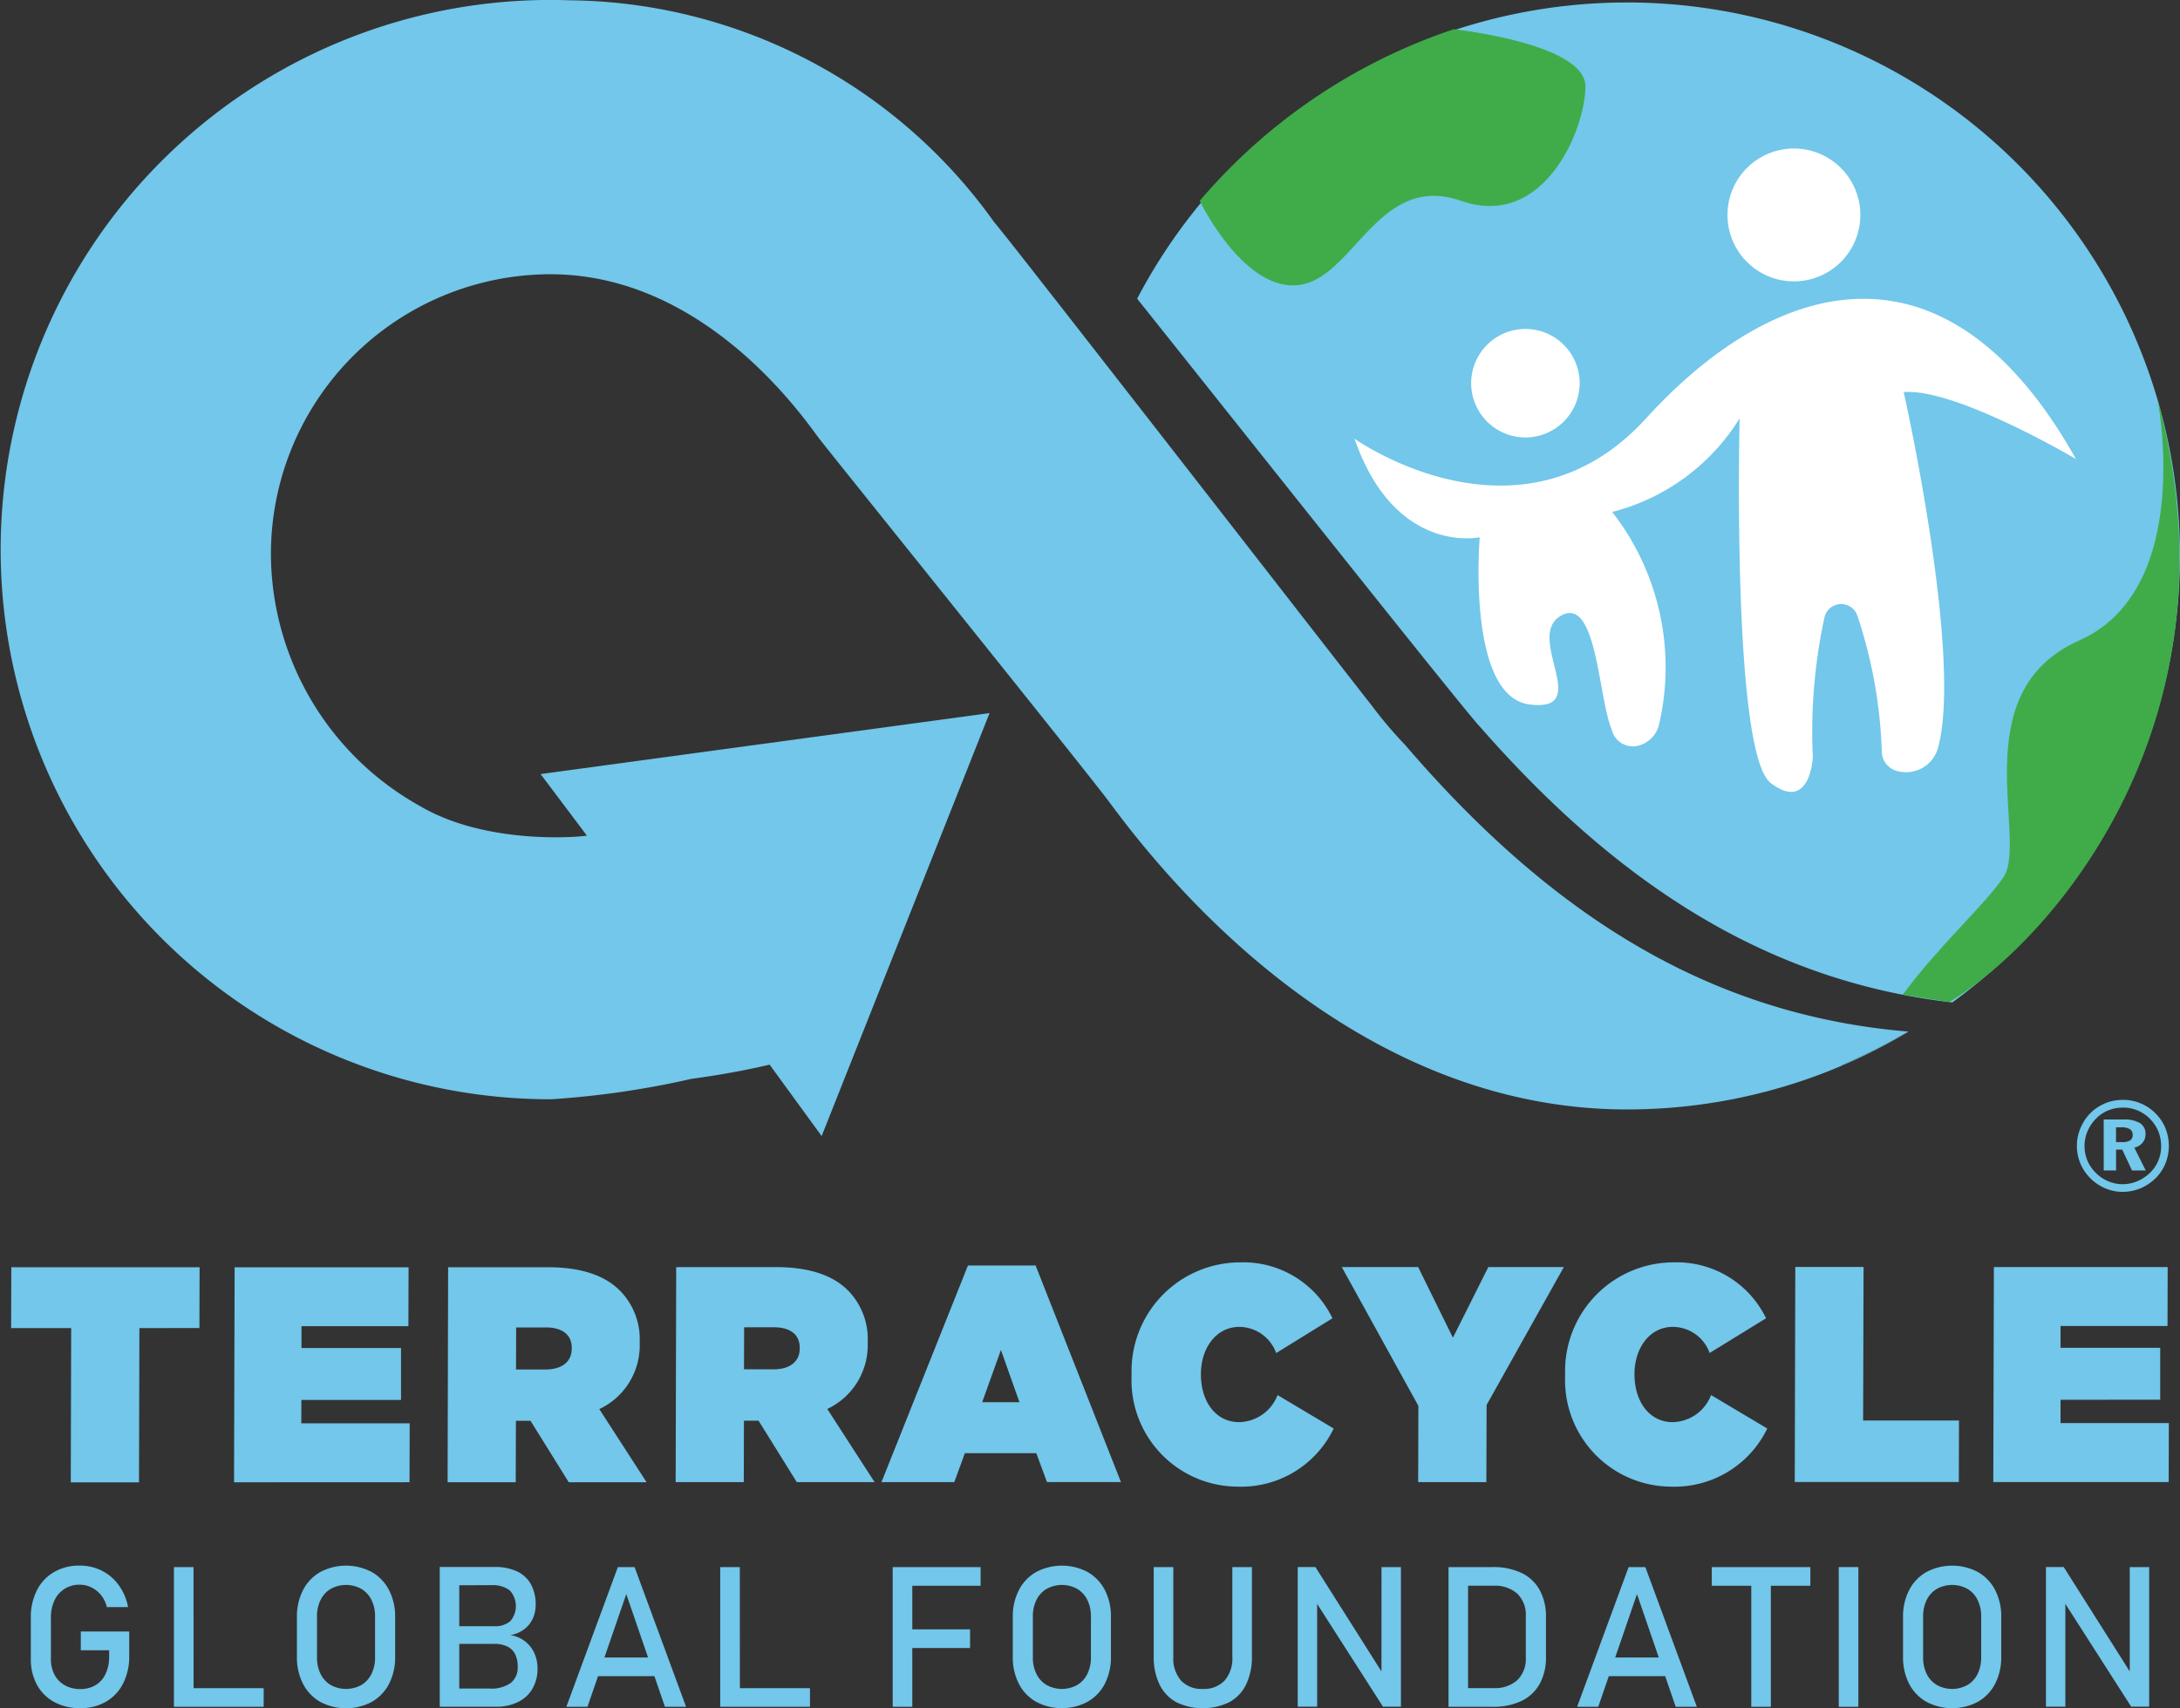 <svg xmlns="http://www.w3.org/2000/svg" width="136.855" height="107.255" viewBox="0 0 136.855 107.255">
  <rect x="0" y="0" width="136.855" height="107.255" fill="#333333" stroke="none"/>
  <g id="Group_2610" data-name="Group 2610" transform="translate(0 0)">
    <path id="Path_1111" data-name="Path 1111" d="M918.221,538.328a2.863,2.863,0,0,1,2.073.869,2.75,2.75,0,0,1,.608.923,2.968,2.968,0,0,1-.008,2.217,2.732,2.732,0,0,1-.631.927,2.944,2.944,0,0,1-.945.624,2.881,2.881,0,0,1-1.1.217,2.805,2.805,0,0,1-1.108-.225,2.94,2.94,0,0,1-.943-.648,2.842,2.842,0,0,1-.827-2.012,2.776,2.776,0,0,1,.105-.77,3,3,0,0,1,.314-.73A2.766,2.766,0,0,1,916.8,538.7a2.812,2.812,0,0,1,1.42-.367m.008.485a2.406,2.406,0,0,0-.915.171,2.255,2.255,0,0,0-.76.509,2.492,2.492,0,0,0-.544.8,2.344,2.344,0,0,0-.189.922,2.337,2.337,0,0,0,.693,1.679,2.4,2.4,0,0,0,.789.538,2.31,2.31,0,0,0,.918.189,2.357,2.357,0,0,0,.9-.183,2.644,2.644,0,0,0,.8-.522,2.328,2.328,0,0,0,.523-.758,2.256,2.256,0,0,0,.185-.9,2.574,2.574,0,0,0-.171-.949,2.474,2.474,0,0,0-1.3-1.318,2.383,2.383,0,0,0-.935-.182m-1.2.748h1.254a1.865,1.865,0,0,1,1.029.231.775.775,0,0,1,.343.688.826.826,0,0,1-.187.543.942.942,0,0,1-.516.306l.718,1.433H918.8l-.613-1.312H917.8v1.312h-.775Zm.775.494v.926h.386a.918.918,0,0,0,.5-.108.387.387,0,0,0,.158-.342.4.4,0,0,0-.172-.361.95.95,0,0,0-.529-.116Z" transform="translate(-784.958 -469.273)" fill="#72c7ea"/>
    <path id="Path_1112" data-name="Path 1112" d="M330,604.625l0-1.462,6.257-.005,0-3.257h-6.256l0-1.37h6.714l.01-3.7H325.815l-.037,13.5h11.011l.01-3.706Zm-12.366-9.8-4.286,0-.034,13.5h10.3l.01-3.858-6.018,0Zm-62.518,4.752a4.369,4.369,0,0,0-1.166-3.206c-.889-.94-2.335-1.538-4.6-1.538h-6.256l-.034,13.5h4.277l.01-3.858h.916l2.4,3.858h4.885l-2.969-4.593a4.419,4.419,0,0,0,2.536-4.167m-4.266.366c0,.83-.622,1.313-1.647,1.313H247.35l.009-2.64h1.869c.986,0,1.622.424,1.62,1.287Zm10.56-5.205-5.429,13.6h4.572l.663-1.816H265.7l.671,1.812h4.644l-5.359-13.6Zm.894,8.581,1.176-3.28,1.164,3.28Zm16.122,1.252c-1.408,0-2.4-1.232-2.39-3.029,0-1.62.961-2.951,2.408-2.951a2.482,2.482,0,0,1,2.316,1.643l3.535-2.184a6.217,6.217,0,0,0-5.793-3.511,6.831,6.831,0,0,0-6.818,7.081,6.684,6.684,0,0,0,6.623,7,6.441,6.441,0,0,0,6.063-3.649l-3.523-2.1a2.638,2.638,0,0,1-2.42,1.7m13.428-5.3-2.182-4.437h-4.794l4.808,8.715-.013,4.789h4.281l.015-4.845,4.85-8.66h-4.741Zm13.786,5.3c-1.406,0-2.393-1.236-2.387-3.029,0-1.623.961-2.951,2.4-2.951a2.468,2.468,0,0,1,2.318,1.638l3.542-2.179a6.223,6.223,0,0,0-5.793-3.511,6.822,6.822,0,0,0-6.819,7.081,6.682,6.682,0,0,0,6.619,7,6.46,6.46,0,0,0,6.068-3.649l-3.528-2.1a2.634,2.634,0,0,1-2.42,1.7M240.8,599.585a4.343,4.343,0,0,0-1.166-3.2c-.894-.946-2.335-1.544-4.6-1.544h-6.258l-.032,13.5h4.277l.011-3.858h.917l2.4,3.858h4.887l-2.969-4.593a4.411,4.411,0,0,0,2.535-4.161m-4.266.361c0,.836-.623,1.313-1.647,1.313h-1.85l.008-2.64h1.863c.989,0,1.629.424,1.627,1.287Zm-16.971,3.227h6.255l0-3.261h-6.249v-1.37h6.712l.01-3.7-10.92,0-.037,13.5,11.017-.005.01-3.7h-6.806Zm-18.222-4.512h3.769l-.025,9.684h4.283l.025-9.684,3.768-.005.011-3.815h-11.82Z" transform="translate(-200.644 -515.276)" fill="#72c7ea"/>
    <g id="Group_2608" data-name="Group 2608">
      <g id="Group_2607" data-name="Group 2607">
        <path id="Path_1113" data-name="Path 1113" d="M656,193.7a34.716,34.716,0,0,0-65.464-16.116c7.161,8.979,20.7,26.049,21.506,26.859,8.714,9.959,18.109,15.991,29.667,17.327A34.664,34.664,0,0,0,656,193.7Z" transform="translate(-519.149 -158.83)" fill="#72c7ea"/>
        <path id="Path_1114" data-name="Path 1114" d="M837.781,514.719a34.589,34.589,0,0,1-4.257,2.137l.308-.087a34.445,34.445,0,0,0,3.984-2.047Z" transform="translate(-717.999 -449.952)" fill="#72c7ea"/>
        <path id="Path_1115" data-name="Path 1115" d="M317.276,222.91c-12.475-1.04-22.413-7.329-31.553-17.974a27.057,27.057,0,0,1-2.118-2.5c-.709-.885-9.87-12.683-16.6-21.308-3.788-4.857-6.8-8.708-7.1-9.036a33.115,33.115,0,0,0-26.653-13.931c-.414-.013-.831-.021-1.256-.021a34.511,34.511,0,1,0,.1,69.022,55.376,55.376,0,0,0,8.791-1.279c1.9-.255,3.549-.573,4.923-.893l3.265,4.482,2.126-5.356,8.415-21.2-21.777,2.958-6.408.87,2.165,2.878.742.987c-.805.126-6.435.524-10.478-1.857a18.194,18.194,0,0,1-9.358-15.727,17.569,17.569,0,0,1,17.553-17.663c.433,0,.859.019,1.278.053,9.113.747,14.816,9.267,15.6,10.279.585.761,8.068,10.063,13.316,16.634l1.461,1.832c1.388,1.742,2.508,3.156,3.125,3.951,1.574,2.027,13.733,19.69,32.781,19.69a34.359,34.359,0,0,0,13.72-2.841l-.308.087A34.579,34.579,0,0,0,317.276,222.91Z" transform="translate(-197.494 -158.143)" fill="#72c7ea"/>
      </g>
      <path id="Path_1116" data-name="Path 1116" d="M802.9,213.655a4.171,4.171,0,1,1-4.171-4.172,4.171,4.171,0,0,1,4.171,4.172" transform="translate(-686.111 -200.158)" fill="#fff"/>
      <path id="Path_1117" data-name="Path 1117" d="M712.78,275.232a3.406,3.406,0,1,1-3.405-3.4,3.407,3.407,0,0,1,3.405,3.4" transform="translate(-613.612 -251.178)" fill="#fff"/>
      <path id="Path_1118" data-name="Path 1118" d="M665.662,270.216s10.387,7.406,18.3-1.278,18.73-12.175,26.988,2.554c0,0-7.577-4.478-10.813-4.2,0,0,3.688,16.421,2.175,22.255a2.106,2.106,0,0,1-.946,1.308,2.131,2.131,0,0,1-1.643.228,1.29,1.29,0,0,1-.962-1.2,29.88,29.88,0,0,0-1.54-8.575,1.075,1.075,0,0,0-2.056.114,33.778,33.778,0,0,0-.732,8.8s-.17,3.49-2.639,1.617-1.959-22.9-1.959-22.9a13.247,13.247,0,0,1-8,5.875,15.855,15.855,0,0,1,2.942,13.346,1.79,1.79,0,0,1-1.422,1.355,1.368,1.368,0,0,1-1.548-1.023c-.852-2.042-.937-8.484-3.207-7.151s2.073,6.045-1.93,5.564-3.15-10.5-3.15-10.5-5.307,1.163-7.86-6.186" transform="translate(-580.626 -242.671)" fill="#fff"/>
      <path id="Path_1119" data-name="Path 1119" d="M612.152,179.03s2.756,5.717,6.224,5.283,4.985-7.1,10.187-5.283,7.8-4.489,7.8-7.188-8.265-3.585-8.265-3.585a35.909,35.909,0,0,0-15.948,10.773" transform="translate(-536.836 -166.42)" fill="#3fac49"/>
      <path id="Path_1120" data-name="Path 1120" d="M855.125,333.289c2.228-3.031,5.188-5.686,6.32-7.372,1.586-2.362-2.561-11.616,4.753-14.867s4.913-15.206,4.913-15.206c5.458,20.112-6.491,33.941-13.06,37.906Z" transform="translate(-735.676 -270.833)" fill="#3fac49"/>
    </g>
    <g id="Group_2609" data-name="Group 2609" transform="translate(1.935 98.302)">
      <path id="Path_1121" data-name="Path 1121" d="M211.286,704.667h1.78v.38a2.529,2.529,0,0,1-.223,1.1,1.614,1.614,0,0,1-.634.709,1.828,1.828,0,0,1-.953.244,1.947,1.947,0,0,1-.968-.235,1.629,1.629,0,0,1-.649-.661,2.061,2.061,0,0,1-.229-.992v-2.588a2.5,2.5,0,0,1,.223-1.089,1.7,1.7,0,0,1,.634-.727,1.745,1.745,0,0,1,.953-.26,1.673,1.673,0,0,1,.724.166,1.755,1.755,0,0,1,.609.483,1.892,1.892,0,0,1,.368.757h1.333a3.406,3.406,0,0,0-.579-1.369,2.944,2.944,0,0,0-1.065-.914,3.031,3.031,0,0,0-1.39-.323,3.14,3.14,0,0,0-1.614.407,2.755,2.755,0,0,0-1.077,1.149,3.72,3.72,0,0,0-.38,1.719v2.588a3.306,3.306,0,0,0,.386,1.623,2.69,2.69,0,0,0,1.089,1.083,3.357,3.357,0,0,0,1.632.383,3.14,3.14,0,0,0,1.614-.407,2.75,2.75,0,0,0,1.077-1.152,3.74,3.74,0,0,0,.38-1.722v-1.532h-3.04Z" transform="translate(-208.149 -699.352)" fill="#72c7ea"/>
      <path id="Path_1122" data-name="Path 1122" d="M258.84,699.85h-1.231v8.772h5.635v-1.17h-4.4Z" transform="translate(-248.626 -699.76)" fill="#72c7ea"/>
      <path id="Path_1123" data-name="Path 1123" d="M304.8,699.753a3.458,3.458,0,0,0-3.234,0,2.74,2.74,0,0,0-1.083,1.134,3.612,3.612,0,0,0-.383,1.7v2.485a3.613,3.613,0,0,0,.383,1.7,2.739,2.739,0,0,0,1.083,1.134,3.458,3.458,0,0,0,3.234,0,2.741,2.741,0,0,0,1.083-1.134,3.617,3.617,0,0,0,.383-1.7v-2.485a3.616,3.616,0,0,0-.383-1.7A2.742,2.742,0,0,0,304.8,699.753Zm.205,5.36a2.287,2.287,0,0,1-.226,1.041,1.646,1.646,0,0,1-.64.694,1.993,1.993,0,0,1-1.912,0,1.645,1.645,0,0,1-.64-.694,2.287,2.287,0,0,1-.226-1.041v-2.57a2.286,2.286,0,0,1,.226-1.041,1.644,1.644,0,0,1,.64-.694,1.992,1.992,0,0,1,1.912,0,1.645,1.645,0,0,1,.64.694,2.286,2.286,0,0,1,.226,1.041Z" transform="translate(-283.395 -699.352)" fill="#72c7ea"/>
      <path id="Path_1124" data-name="Path 1124" d="M354.829,704.5a1.932,1.932,0,0,0-.917-.377,2,2,0,0,0,.89-.377,1.746,1.746,0,0,0,.534-.676,2.069,2.069,0,0,0,.175-.848,2.654,2.654,0,0,0-.284-1.267,1.925,1.925,0,0,0-.857-.82,3.141,3.141,0,0,0-1.424-.29H349.49v8.772h3.559a2.988,2.988,0,0,0,1.364-.3,2.11,2.11,0,0,0,.9-.839,2.463,2.463,0,0,0,.314-1.255v-.018a2.284,2.284,0,0,0-.205-.965A1.964,1.964,0,0,0,354.829,704.5Zm-2.105-3.514a1.76,1.76,0,0,1,1.158.326,1.456,1.456,0,0,1,.039,1.931,1.471,1.471,0,0,1-1.029.319h-2.178V700.99Zm1.659,5.134a1.231,1.231,0,0,1-.428,1,2.12,2.12,0,0,1-1.364.356h-1.876v-2.805h2.178a1.846,1.846,0,0,1,.851.172,1.065,1.065,0,0,1,.486.492,1.755,1.755,0,0,1,.154.766Z" transform="translate(-323.818 -699.76)" fill="#72c7ea"/>
      <path id="Path_1125" data-name="Path 1125" d="M396.472,699.85l-3.234,8.772h1.327l.661-1.924h3.54l.661,1.924h1.327l-3.233-8.772Zm-.843,5.677L397,701.545l1.368,3.982Z" transform="translate(-359.619 -699.76)" fill="#72c7ea"/>
      <path id="Path_1126" data-name="Path 1126" d="M447.649,699.85h-1.231v8.772h5.635v-1.17h-4.4Z" transform="translate(-403.14 -699.76)" fill="#72c7ea"/>
      <path id="Path_1127" data-name="Path 1127" d="M506.619,699.85h-.6v8.772h1.231V704.93h3.626v-1.17h-3.626v-2.739h4.289v-1.17h-4.917Z" transform="translate(-451.913 -699.76)" fill="#72c7ea"/>
      <path id="Path_1128" data-name="Path 1128" d="M552.238,699.753a3.458,3.458,0,0,0-3.234,0,2.74,2.74,0,0,0-1.083,1.134,3.611,3.611,0,0,0-.383,1.7v2.485a3.613,3.613,0,0,0,.383,1.7A2.739,2.739,0,0,0,549,707.9a3.458,3.458,0,0,0,3.234,0,2.74,2.74,0,0,0,1.083-1.134,3.615,3.615,0,0,0,.383-1.7v-2.485a3.614,3.614,0,0,0-.383-1.7A2.741,2.741,0,0,0,552.238,699.753Zm.205,5.36a2.287,2.287,0,0,1-.226,1.041,1.649,1.649,0,0,1-.64.694,1.993,1.993,0,0,1-1.912,0,1.643,1.643,0,0,1-.64-.694,2.284,2.284,0,0,1-.226-1.041v-2.57a2.283,2.283,0,0,1,.226-1.041,1.642,1.642,0,0,1,.64-.694,1.992,1.992,0,0,1,1.912,0,1.648,1.648,0,0,1,.64.694,2.286,2.286,0,0,1,.226,1.041Z" transform="translate(-485.893 -699.352)" fill="#72c7ea"/>
      <path id="Path_1129" data-name="Path 1129" d="M601.2,705.491a2.1,2.1,0,0,1-.486,1.484,1.776,1.776,0,0,1-1.373.525,1.759,1.759,0,0,1-1.363-.525,2.112,2.112,0,0,1-.483-1.484V699.85h-1.231v5.6a3.953,3.953,0,0,0,.362,1.765,2.514,2.514,0,0,0,1.053,1.116,3.819,3.819,0,0,0,3.333,0,2.511,2.511,0,0,0,1.056-1.116,3.953,3.953,0,0,0,.362-1.765v-5.6H601.2Z" transform="translate(-525.772 -699.76)" fill="#72c7ea"/>
      <path id="Path_1130" data-name="Path 1130" d="M651.256,706.4l-4.145-6.552H646v8.766h1.219v-6.452l4.132,6.452h1.128V699.85h-1.219Z" transform="translate(-566.467 -699.76)" fill="#72c7ea"/>
      <path id="Path_1131" data-name="Path 1131" d="M702.7,700.218a4.052,4.052,0,0,0-1.8-.368h-2.781v8.772h2.775a4.07,4.07,0,0,0,1.807-.368,2.563,2.563,0,0,0,1.143-1.074,3.458,3.458,0,0,0,.392-1.7v-2.486a3.456,3.456,0,0,0-.392-1.7A2.566,2.566,0,0,0,702.7,700.218Zm.271,5.309a1.859,1.859,0,0,1-.534,1.421,2.108,2.108,0,0,1-1.505.5h-1.587V701.02h1.587a2.108,2.108,0,0,1,1.505.5,1.858,1.858,0,0,1,.534,1.421Z" transform="translate(-609.119 -699.76)" fill="#72c7ea"/>
      <path id="Path_1132" data-name="Path 1132" d="M745.825,699.85l-3.233,8.772h1.327l.661-1.924h3.54l.661,1.924h1.327l-3.233-8.772Zm-.843,5.677,1.368-3.982,1.368,3.982Z" transform="translate(-645.519 -699.76)" fill="#72c7ea"/>
      <path id="Path_1133" data-name="Path 1133" d="M789.13,701.021h2.479v7.6h1.231v-7.6h2.479v-1.17H789.13Z" transform="translate(-683.604 -699.76)" fill="#72c7ea"/>
      <rect id="Rectangle_912" data-name="Rectangle 912" width="1.231" height="8.772" transform="translate(113.497 0.09)" fill="#72c7ea"/>
      <path id="Path_1134" data-name="Path 1134" d="M859.935,699.753a3.458,3.458,0,0,0-3.234,0,2.74,2.74,0,0,0-1.083,1.134,3.614,3.614,0,0,0-.383,1.7v2.485a3.615,3.615,0,0,0,.383,1.7A2.739,2.739,0,0,0,856.7,707.9a3.458,3.458,0,0,0,3.234,0,2.74,2.74,0,0,0,1.083-1.134,3.615,3.615,0,0,0,.383-1.7v-2.485a3.614,3.614,0,0,0-.383-1.7A2.741,2.741,0,0,0,859.935,699.753Zm.205,5.36a2.287,2.287,0,0,1-.226,1.041,1.648,1.648,0,0,1-.64.694,1.993,1.993,0,0,1-1.912,0,1.643,1.643,0,0,1-.64-.694,2.284,2.284,0,0,1-.226-1.041v-2.57a2.283,2.283,0,0,1,.226-1.041,1.642,1.642,0,0,1,.64-.694,1.992,1.992,0,0,1,1.912,0,1.647,1.647,0,0,1,.64.694,2.286,2.286,0,0,1,.226,1.041Z" transform="translate(-737.702 -699.352)" fill="#72c7ea"/>
      <path id="Path_1135" data-name="Path 1135" d="M909.89,699.85V706.4l-4.145-6.552H904.63v8.766h1.219v-6.452l4.132,6.452h1.128V699.85Z" transform="translate(-778.125 -699.76)" fill="#72c7ea"/>
    </g>
  </g>
</svg>
